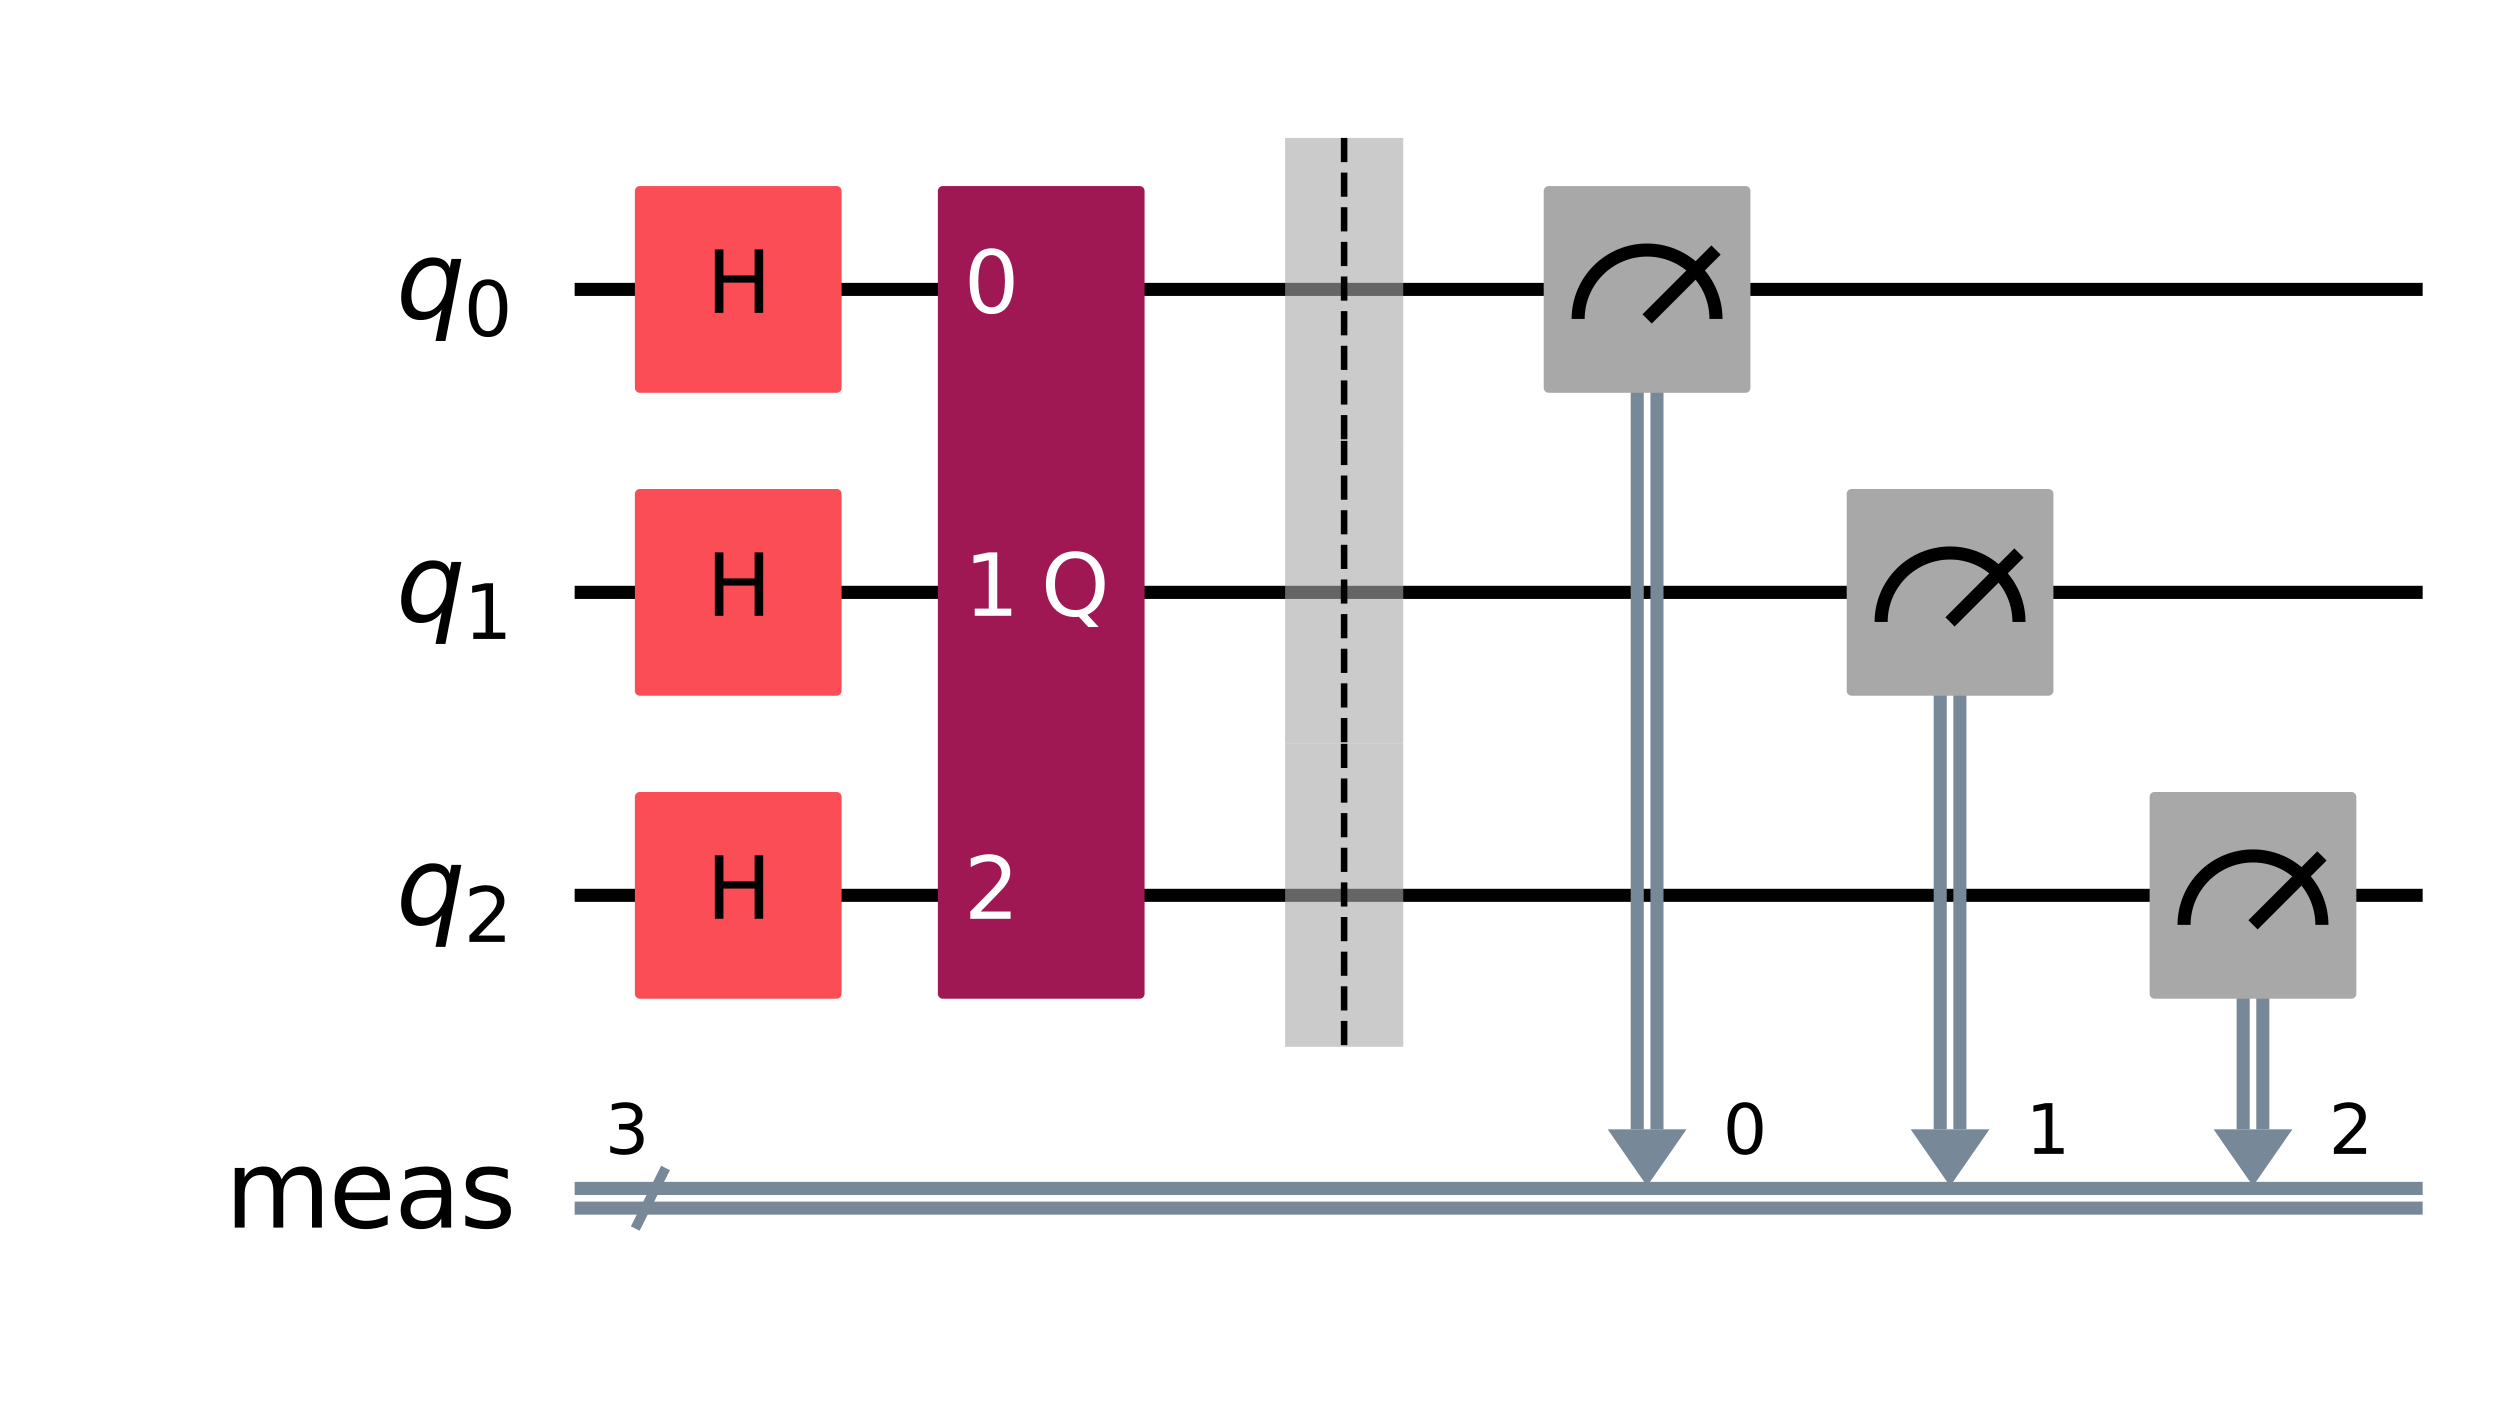 <?xml version="1.0" encoding="UTF-8"?><!DOCTYPE svg  PUBLIC '-//W3C//DTD SVG 1.1//EN'  'http://www.w3.org/Graphics/SVG/1.1/DTD/svg11.dtd'><svg width="382.52pt" height="218.36pt" version="1.1" viewBox="0 0 382.52 218.36" xmlns="http://www.w3.org/2000/svg" xmlns:xlink="http://www.w3.org/1999/xlink"><defs><style type="text/css">*{stroke-linejoin: round; stroke-linecap: butt}</style></defs><path d="m0 218.36h382.52v-218.36h-382.52z" fill="#ffffff"/><path d="m87.926 44.283h282.76" clip-path="url(#03a49aea4aa)" fill="none" stroke="#000000" stroke-linecap="square" stroke-width="2"/><path d="m87.926 90.637h282.76" clip-path="url(#03a49aea4aa)" fill="none" stroke="#000000" stroke-linecap="square" stroke-width="2"/><path d="m87.926 136.99h282.76" clip-path="url(#03a49aea4aa)" fill="none" stroke="#000000" stroke-linecap="square" stroke-width="2"/><path d="m97.197 187.98 4.635-9.271" clip-path="url(#03a49aea4aa)" fill="none" stroke="#778899" stroke-linecap="square" stroke-width="1.5"/><path d="m87.926 181.84h282.76" clip-path="url(#03a49aea4aa)" fill="none" stroke="#778899" stroke-linecap="square" stroke-width="2"/><path d="m87.926 184.85h282.76" clip-path="url(#03a49aea4aa)" fill="none" stroke="#778899" stroke-linecap="square" stroke-width="2"/><path d="m245.99 172.8h12.052l-6.026 8.691z" clip-path="url(#03a49aea4aa)" fill="#778899"/><path d="m292.35 172.8h12.052l-6.026 8.691z" clip-path="url(#03a49aea4aa)" fill="#778899"/><path d="m338.7 172.8h12.052l-6.026 8.691z" clip-path="url(#03a49aea4aa)" fill="#778899"/><path d="m83.29 21.106h-1158.8v231.77h1158.8z" clip-path="url(#03a49aea4aa)" fill="#ffffff" stroke="#ffffff" stroke-width="1.5"/><path d="m253.53 44.283v128.52" clip-path="url(#03a49aea4aa)" fill="none" stroke="#778899" stroke-linecap="square" stroke-width="2"/><path d="m250.51 44.283v128.52" clip-path="url(#03a49aea4aa)" fill="none" stroke="#778899" stroke-linecap="square" stroke-width="2"/><path d="m299.88 90.637v82.162" clip-path="url(#03a49aea4aa)" fill="none" stroke="#778899" stroke-linecap="square" stroke-width="2"/><path d="m296.87 90.637v82.162" clip-path="url(#03a49aea4aa)" fill="none" stroke="#778899" stroke-linecap="square" stroke-width="2"/><path d="m346.23 136.99v35.808" clip-path="url(#03a49aea4aa)" fill="none" stroke="#778899" stroke-linecap="square" stroke-width="2"/><path d="m343.22 136.99v35.808" clip-path="url(#03a49aea4aa)" fill="none" stroke="#778899" stroke-linecap="square" stroke-width="2"/><path d="m196.63 67.46h18.078v-46.354h-18.078z" clip-path="url(#03a49aea4aa)" fill="#a8a8a8" opacity=".6"/><path d="m196.63 113.81h18.078v-46.354h-18.078z" clip-path="url(#03a49aea4aa)" fill="#a8a8a8" opacity=".6"/><path d="m196.63 160.17h18.078v-46.354h-18.078z" clip-path="url(#03a49aea4aa)" fill="#a8a8a8" opacity=".6"/><path d="m97.892 59.348h30.13v-30.13h-30.13z" clip-path="url(#03a49aea4aa)" fill="#fa4d56" stroke="#fa4d56" stroke-width="1.5"/><path d="m97.892 105.7h30.13v-30.13h-30.13z" clip-path="url(#03a49aea4aa)" fill="#fa4d56" stroke="#fa4d56" stroke-width="1.5"/><path d="m97.892 152.06h30.13v-30.13h-30.13z" clip-path="url(#03a49aea4aa)" fill="#fa4d56" stroke="#fa4d56" stroke-width="1.5"/><path d="m144.25 152.06h30.13v-122.84h-30.13z" clip-path="url(#03a49aea4aa)" fill="#9f1853" stroke="#9f1853" stroke-width="1.5"/><path d="m236.95 59.348h30.13v-30.13h-30.13z" clip-path="url(#03a49aea4aa)" fill="#a8a8a8" stroke="#a8a8a8" stroke-width="1.5"/><path d="m262.56 48.803c0-2.796-1.112-5.48-3.089-7.457s-4.661-3.089-7.457-3.089c-2.796 0-5.48 1.112-7.457 3.089s-3.089 4.661-3.089 7.457" clip-path="url(#03a49aea4aa)" fill="none" stroke="#000000" stroke-width="2"/><path d="m252.02 48.803 10.546-10.546" clip-path="url(#03a49aea4aa)" fill="none" stroke="#000000" stroke-linecap="square" stroke-width="2"/><path d="m283.31 105.7h30.13v-30.13h-30.13z" clip-path="url(#03a49aea4aa)" fill="#a8a8a8" stroke="#a8a8a8" stroke-width="1.5"/><path d="m308.92 95.157c0-2.796-1.112-5.48-3.089-7.457s-4.661-3.089-7.457-3.089-5.48 1.112-7.457 3.089-3.089 4.661-3.089 7.457" clip-path="url(#03a49aea4aa)" fill="none" stroke="#000000" stroke-width="2"/><path d="m298.37 95.157 10.546-10.546" clip-path="url(#03a49aea4aa)" fill="none" stroke="#000000" stroke-linecap="square" stroke-width="2"/><path d="m329.66 152.06h30.13v-30.13h-30.13z" clip-path="url(#03a49aea4aa)" fill="#a8a8a8" stroke="#a8a8a8" stroke-width="1.5"/><path d="m355.27 141.51c0-2.796-1.112-5.48-3.089-7.457-1.977-1.977-4.661-3.089-7.457-3.089s-5.48 1.112-7.457 3.089-3.089 4.661-3.089 7.457" clip-path="url(#03a49aea4aa)" fill="none" stroke="#000000" stroke-width="2"/><path d="m344.73 141.51 10.546-10.546" clip-path="url(#03a49aea4aa)" fill="none" stroke="#000000" stroke-linecap="square" stroke-width="2"/><g clip-path="url(#03a49aea4aa)"><g transform="translate(60.617 48.734) scale(.163 -.163)"><defs><path id="DejaVuSans-Oblique-71" transform="scale(.016)" d="m2669 525q-231-303-546-460-314-156-695-156-531 0-833 358-301 358-301 986 0 506 186 978t533 847q225 244 517 375t614 131q387 0 637-153t363-462l100 525h578l-934-4813h-579l360 1844zm-1778 813q0-463 193-705 194-242 560-242 544 0 928 520t384 1264q0 450-199 689-198 239-569 239-272 0-504-127-231-126-403-370-181-256-286-600-104-343-104-668z"/><path id="DejaVuSans-30" transform="scale(.016)" d="m2034 4250q-487 0-733-480-245-479-245-1442 0-959 245-1439 246-480 733-480 491 0 736 480 246 480 246 1439 0 963-246 1442-245 480-736 480zm0 500q785 0 1199-621 414-620 414-1801 0-1178-414-1799-414-620-1199-620-784 0-1198 620-414 621-414 1799 0 1181 414 1801 414 621 1198 621z"/></defs><use xlink:href="#DejaVuSans-Oblique-71"/><use transform="translate(63.477 -16.406) scale(.7)" xlink:href="#DejaVuSans-30"/></g></g><g clip-path="url(#03a49aea4aa)"><g transform="translate(60.617 95.088) scale(.163 -.163)"><defs><path id="DejaVuSans-31" transform="scale(.016)" d="m794 531h1031v3560l-1122-225v575l1116 225h631v-4135h1031v-531h-2687v531z"/></defs><use xlink:href="#DejaVuSans-Oblique-71"/><use transform="translate(63.477 -16.406) scale(.7)" xlink:href="#DejaVuSans-31"/></g></g><g clip-path="url(#03a49aea4aa)"><g transform="translate(60.617 141.44) scale(.163 -.163)"><defs><path id="DejaVuSans-32" transform="scale(.016)" d="m1228 531h2203v-531h-2962v531q359 372 979 998 621 627 780 809 303 340 423 576 121 236 121 464 0 372-261 606-261 235-680 235-297 0-627-103-329-103-704-313v638q381 153 712 231 332 78 607 78 725 0 1156-363 431-362 431-968 0-288-108-546-107-257-392-607-78-91-497-524-418-433-1181-1211z"/></defs><use xlink:href="#DejaVuSans-Oblique-71"/><use transform="translate(63.477 -16.406) scale(.7)" xlink:href="#DejaVuSans-32"/></g></g><g clip-path="url(#03a49aea4aa)"><g transform="translate(92.561 176.55) scale(.104 -.104)"><defs><path id="DejaVuSans-33" transform="scale(.016)" d="m2597 2516q453-97 707-404 255-306 255-756 0-690-475-1069-475-378-1350-378-293 0-604 58t-642 174v609q262-153 574-231 313-78 654-78 593 0 904 234t311 681q0 413-289 645-289 233-804 233h-544v519h569q465 0 712 186t247 536q0 359-255 551-254 193-729 193-260 0-557-57-297-56-653-174v562q360 100 674 150t592 50q719 0 1137-327 419-326 419-882 0-388-222-655t-631-370z"/></defs><use xlink:href="#DejaVuSans-33"/></g></g><g clip-path="url(#03a49aea4aa)"><g transform="translate(34.404 187.83) scale(.163 -.163)"><defs><path id="DejaVuSans-6d" transform="scale(.016)" d="m3328 2828q216 388 516 572t706 184q547 0 844-383 297-382 297-1088v-2113h-578v2094q0 503-179 746-178 244-543 244-447 0-707-297-259-296-259-809v-1978h-578v2094q0 506-178 748t-550 242q-441 0-701-298-259-298-259-808v-1978h-578v3500h578v-544q197 322 472 475t653 153q382 0 649-194 267-193 395-562z"/><path id="DejaVuSans-65" transform="scale(.016)" d="m3597 1894v-281h-2644q38-594 358-905t892-311q331 0 642 81t618 244v-544q-310-131-635-200t-659-69q-838 0-1327 487-489 488-489 1320 0 859 464 1363 464 505 1252 505 706 0 1117-455 411-454 411-1235zm-575 169q-6 471-264 752-258 282-683 282-481 0-770-272t-333-766l2050 4z"/><path id="DejaVuSans-61" transform="scale(.016)" d="m2194 1759q-697 0-966-159t-269-544q0-306 202-486 202-179 548-179 479 0 768 339t289 901v128h-572zm1147 238v-1997h-575v531q-197-318-491-470t-719-152q-537 0-855 302-317 302-317 808 0 590 395 890 396 300 1180 300h807v57q0 397-261 614t-733 217q-300 0-585-72-284-72-546-216v532q315 122 612 182 297 61 578 61 760 0 1135-394 375-393 375-1193z"/><path id="DejaVuSans-73" transform="scale(.016)" d="m2834 3397v-544q-243 125-506 187-262 63-544 63-428 0-642-131t-214-394q0-200 153-314t616-217l197-44q612-131 870-370t258-667q0-488-386-773-386-284-1061-284-281 0-586 55t-642 164v594q319-166 628-249 309-82 613-82 406 0 624 139 219 139 219 392 0 234-158 359-157 125-692 241l-200 47q-534 112-772 345-237 233-237 639 0 494 350 762 350 269 994 269 318 0 599-47 282-46 519-140z"/></defs><use xlink:href="#DejaVuSans-6d"/><use transform="translate(97.412)" xlink:href="#DejaVuSans-65"/><use transform="translate(158.94)" xlink:href="#DejaVuSans-61"/><use transform="translate(220.21)" xlink:href="#DejaVuSans-73"/></g></g><g clip-path="url(#03a49aea4aa)"><g transform="translate(108.07 47.87) scale(.13 -.13)"><defs><path id="DejaVuSans-48" transform="scale(.016)" d="m628 4666h631v-1913h2294v1913h631v-4666h-631v2222h-2294v-2222h-631v4666z"/></defs><use xlink:href="#DejaVuSans-48"/></g></g><g clip-path="url(#03a49aea4aa)"><g transform="translate(108.07 94.224) scale(.13 -.13)"><use xlink:href="#DejaVuSans-48"/></g></g><g clip-path="url(#03a49aea4aa)"><g transform="translate(108.07 140.58) scale(.13 -.13)"><use xlink:href="#DejaVuSans-48"/></g></g><g clip-path="url(#03a49aea4aa)"><g transform="translate(147.49 47.87) scale(.13 -.13)" fill="#ffffff"><use xlink:href="#DejaVuSans-30"/></g></g><g clip-path="url(#03a49aea4aa)"><g transform="translate(147.49 94.224) scale(.13 -.13)" fill="#ffffff"><use xlink:href="#DejaVuSans-31"/></g></g><g clip-path="url(#03a49aea4aa)"><g transform="translate(147.49 140.58) scale(.13 -.13)" fill="#ffffff"><use xlink:href="#DejaVuSans-32"/></g></g><g clip-path="url(#03a49aea4aa)"><g transform="translate(159.29 94.224) scale(.13 -.13)" fill="#ffffff"><defs><path id="DejaVuSans-51" transform="scale(.016)" d="m2522 4238q-688 0-1093-513-404-512-404-1397 0-881 404-1394 405-512 1093-512 687 0 1089 512 402 513 402 1394 0 885-402 1397-402 513-1089 513zm884-4154 832-909h-763l-691 747q-103-6-158-9-54-4-104-4-984 0-1574 658-589 658-589 1761 0 1106 589 1764 590 658 1574 658 981 0 1568-658 588-658 588-1764 0-812-327-1391-326-578-945-853z"/></defs><use xlink:href="#DejaVuSans-51"/></g></g><path d="m205.66 21.106v46.354" clip-path="url(#03a49aea4aa)" fill="none" stroke="#000000" stroke-dasharray="3.7,1.6"/><path d="m205.66 67.46v46.354" clip-path="url(#03a49aea4aa)" fill="none" stroke="#000000" stroke-dasharray="3.7,1.6"/><path d="m205.66 113.81v46.354" clip-path="url(#03a49aea4aa)" fill="none" stroke="#000000" stroke-dasharray="3.7,1.6"/><g clip-path="url(#03a49aea4aa)"><g transform="translate(263.61 176.55) scale(.104 -.104)"><use xlink:href="#DejaVuSans-30"/></g></g><g clip-path="url(#03a49aea4aa)"><g transform="translate(309.96 176.55) scale(.104 -.104)"><use xlink:href="#DejaVuSans-31"/></g></g><g clip-path="url(#03a49aea4aa)"><g transform="translate(356.32 176.55) scale(.104 -.104)"><use xlink:href="#DejaVuSans-32"/></g></g><defs><clipPath id="03a49aea4aa"><rect x="7.2" y="7.2" width="368.12" height="203.96"/></clipPath></defs></svg>